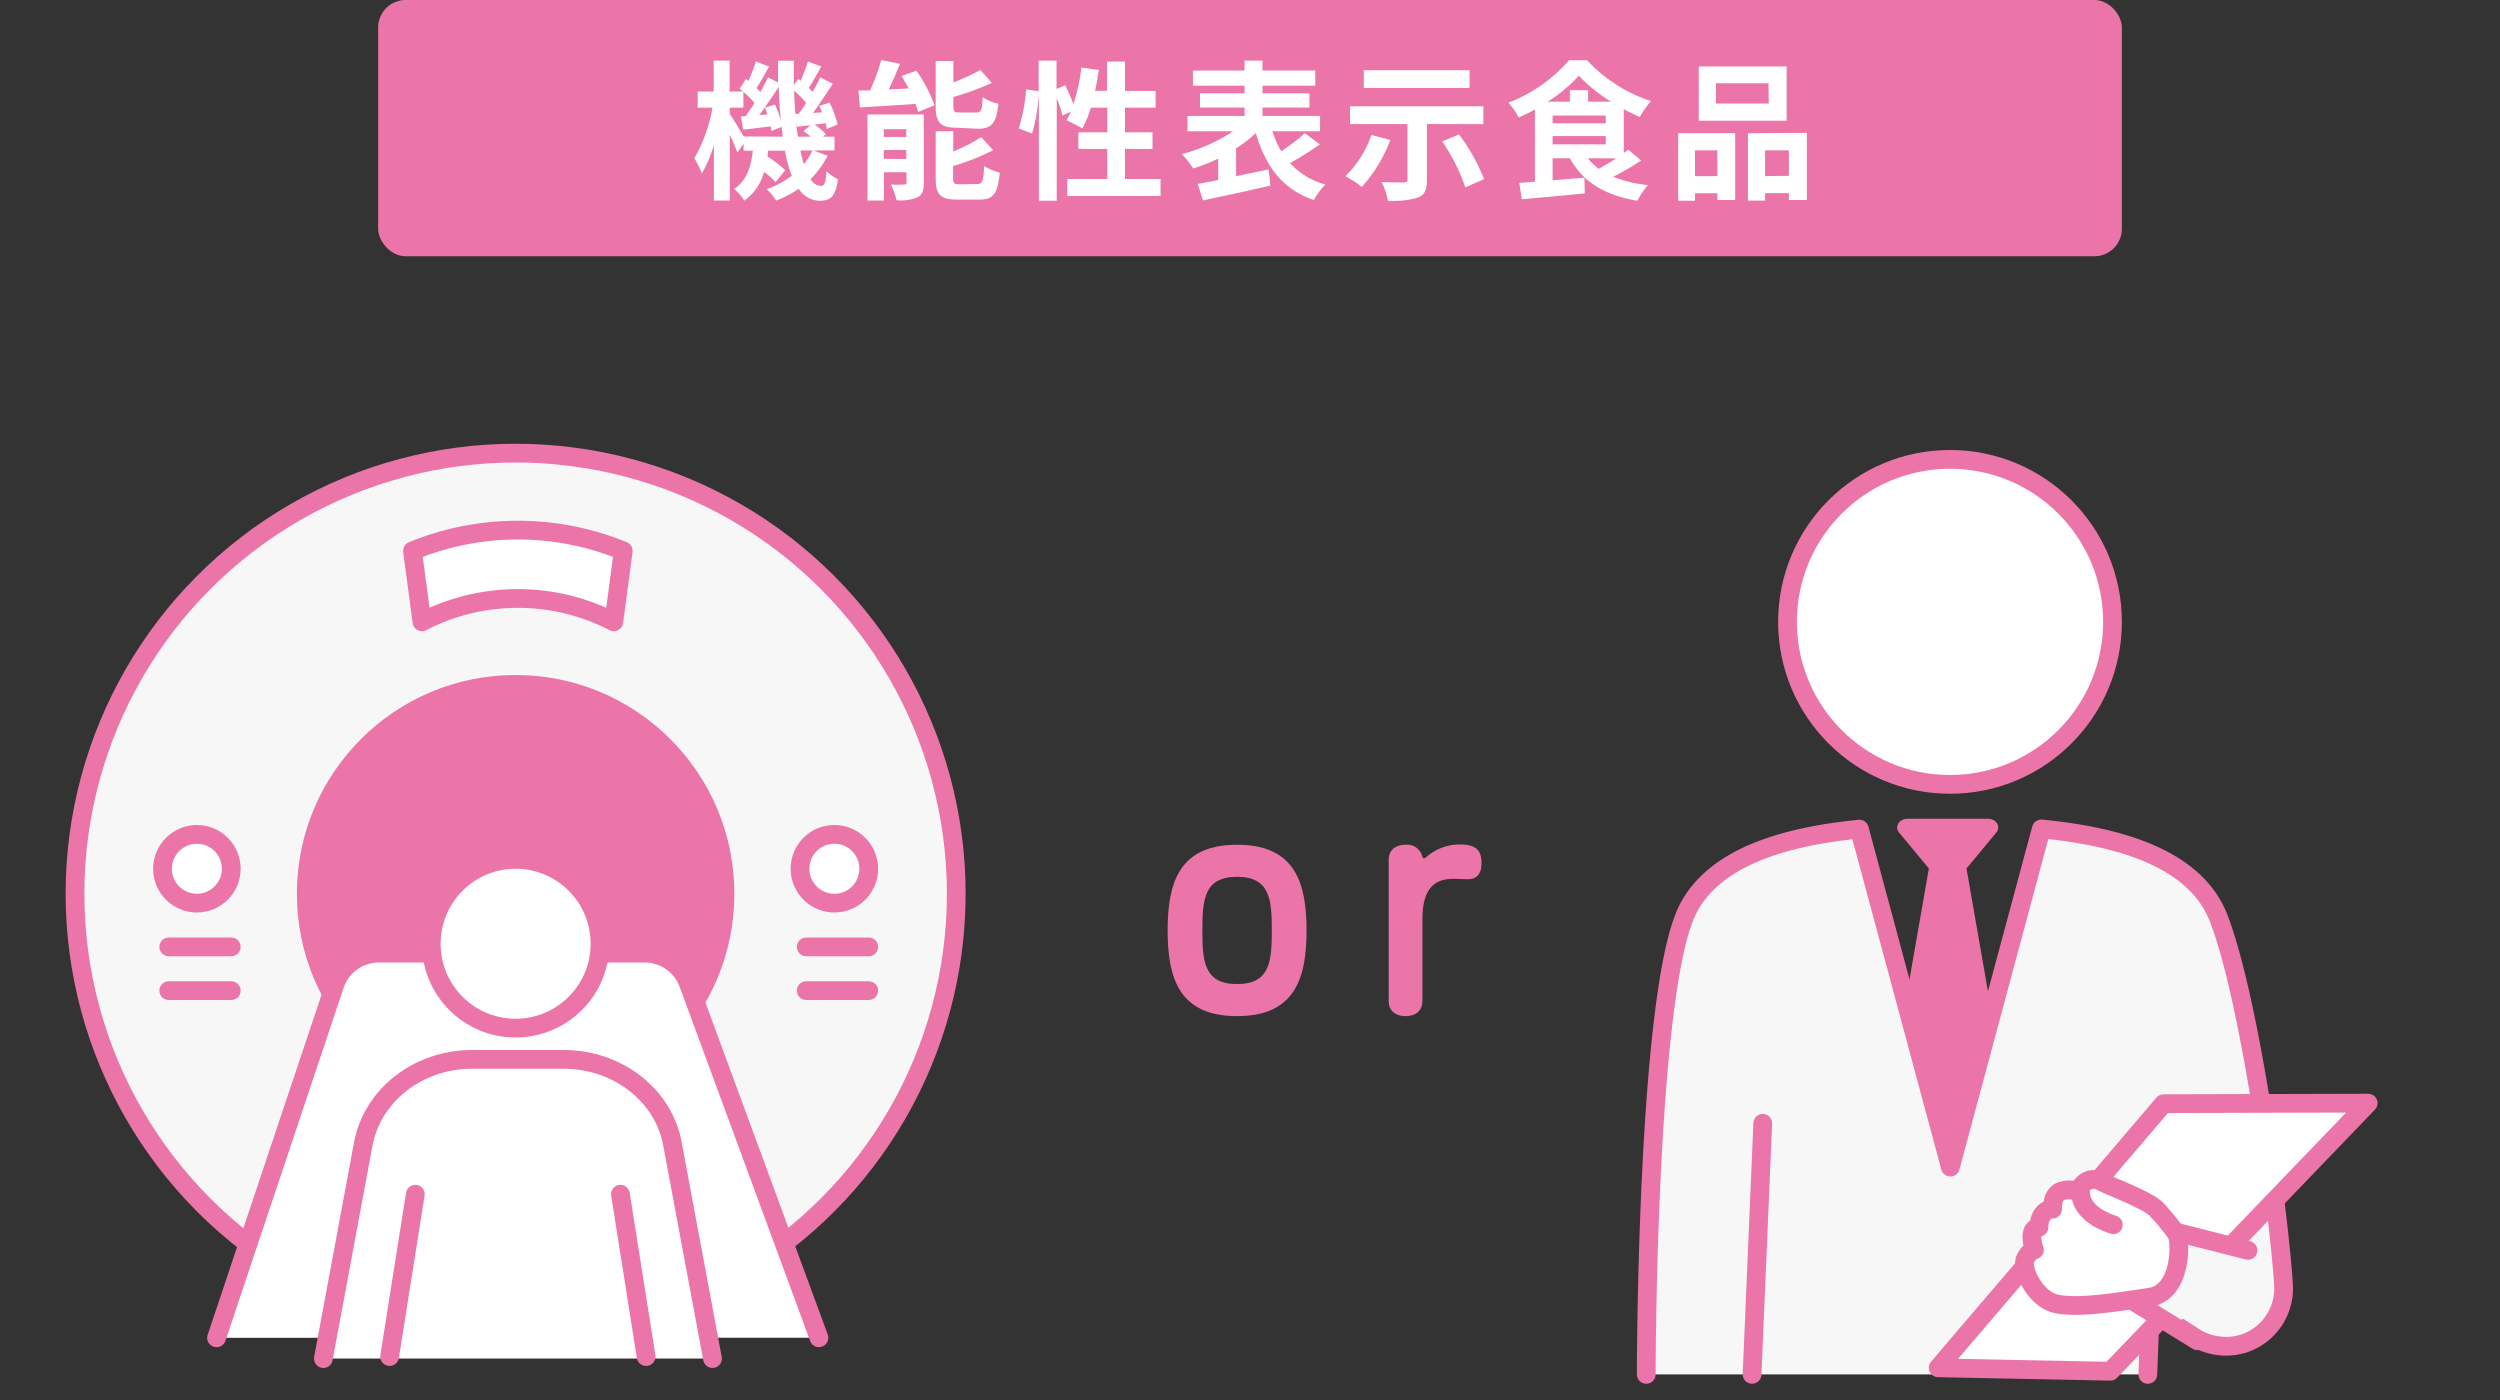 <svg xmlns="http://www.w3.org/2000/svg" viewBox="0 0 400 224"><rect x="0" y="0" width="400" height="224" fill="#333333" stroke="none"/><defs><style>.cls-1,.cls-5{fill:#f7f7f7;}.cls-1,.cls-2,.cls-3,.cls-6{stroke:#eb75a8;stroke-linecap:round;stroke-linejoin:round;stroke-width:3px;}.cls-2,.cls-4{fill:#eb75a8;}.cls-3,.cls-7{fill:#fff;}.cls-6,.cls-8{fill:none;}</style></defs><g id="レイヤー_2" data-name="レイヤー 2"><g id="レイアウト"><circle class="cls-1" cx="82.5" cy="143" r="70.5"/><circle class="cls-2" cx="82.5" cy="143" r="33.5"/><path class="cls-3" d="M34.65,214.05l18.86-56.34a7.46,7.46,0,0,1,7.12-5.21H103.2a7.46,7.46,0,0,1,7,5l20.83,56.54"/><circle class="cls-3" cx="31.5" cy="139" r="5.5"/><line class="cls-3" x1="27" y1="151.5" x2="37" y2="151.5"/><line class="cls-3" x1="27" y1="158.5" x2="37" y2="158.5"/><circle class="cls-3" cx="133.5" cy="139" r="5.5"/><line class="cls-3" x1="129" y1="151.5" x2="139" y2="151.5"/><line class="cls-3" x1="129" y1="158.5" x2="139" y2="158.5"/><path class="cls-3" d="M82.86,95.76a33.31,33.31,0,0,1,15.35,3.73l1.51-11.35a44.47,44.47,0,0,0-33.72,0l1.51,11.35A33.31,33.31,0,0,1,82.86,95.76Z"/><circle class="cls-3" cx="82.5" cy="151" r="13.5"/><path class="cls-3" d="M51.74,217.37l6.38-34.31c1.45-7.84,8.81-13.56,17.41-13.56H90.19c8.61,0,16,5.72,17.41,13.56L114,217.37"/><line class="cls-3" x1="62.34" y1="217.05" x2="66.45" y2="191.07"/><line class="cls-3" x1="103.38" y1="217.05" x2="99.27" y2="191.07"/><circle class="cls-3" cx="312" cy="99.5" r="26"/><path class="cls-4" d="M319.42,133.19c.76-.93,0-2.19-1.37-2.19H305.21c-1.35,0-2.14,1.26-1.37,2.19l4.78,5.77-8.74,50h23.5l-8.74-50Z"/><path class="cls-1" d="M343.65,219.9l.35-9.1v-1.45l6.86,4.44a9.5,9.5,0,0,0,8.06,1.2,9.28,9.28,0,0,0,6.44-9.44c-.84-13-5.6-46.6-10.45-58.82-3.83-9.62-16.38-12.95-28.3-14.1l-14.55,54.11L297.5,132.66c-11.89,1.17-24.21,4.53-28,14.07-6.08,15.29-6.1,73.17-6.1,73.17"/><polygon class="cls-3" points="310.1 218.85 337.66 219.4 378.91 176.5 346.17 176.59 310.1 218.85"/><polygon class="cls-5" points="361.22 201.6 347.87 212.07 343.03 209.45 348.82 202.24 349.61 197.49 361.22 201.6"/><line class="cls-3" x1="347.91" y1="197.07" x2="359.68" y2="200.06"/><path class="cls-3" d="M348.27,197.43l.06.13c.66,1.73.53,9.28-4.4,10s-11.2,1.8-14.81,1.08-5.78-5.78-5.06-7.22,1.45-1.45,1.45-1.45-1.28-3.44.72-3.61c0-1.45.72-2.89,2.17-2.89,0-2.17.72-3.62,4.33-2.89a2.33,2.33,0,0,1,3.62-1.45c1.44.72,7.22,2.89,8.67,4.34A39.66,39.66,0,0,1,348.27,197.43Z"/><path class="cls-6" d="M333,189.81s-1.37,4,5.13,6.15"/><line class="cls-3" x1="282.04" y1="179.73" x2="280.33" y2="219.9"/><line class="cls-3" x1="341.29" y1="208.18" x2="351.59" y2="214.52"/><path class="cls-4" d="M197.93,135.16c9.23,0,11.12,6,11.12,13.71s-1.89,13.71-11.12,13.71-11.11-6-11.11-13.71S188.71,135.16,197.93,135.16Zm0,22.29c5.29,0,5.56-3.67,5.56-8.58s-.27-8.58-5.56-8.58-5.55,3.67-5.55,8.58S192.64,157.45,197.93,157.45Z"/><path class="cls-4" d="M234.91,140.67c-1.3,0-1.3-.06-2.32-.06-2.7,0-5,1.14-5,6.43v13.11c0,1.78-1.35,2.43-2.7,2.43s-2.7-.65-2.7-2.43V137.59c0-1.78,1.35-2.43,2.7-2.43a2.49,2.49,0,0,1,2.65,1.78c.11.33.16.38.32.38a.54.54,0,0,0,.38-.21,8.09,8.09,0,0,1,5.29-2c2.21,0,3.51.6,3.51,2.92C237.07,140,236.1,140.67,234.91,140.67Z"/><rect class="cls-4" x="60.5" width="279" height="41" rx="4.4"/><path class="cls-7" d="M132.41,24.92a14.05,14.05,0,0,1-2.71,3.72,2,2,0,0,0,1.6,1.1c.6,0,.82-.46.94-2.35a6.83,6.83,0,0,0,1.85,1.29c-.43,2.72-1.11,3.44-3,3.44a4,4,0,0,1-3.29-1.92,17.27,17.27,0,0,1-3.62,1.89,10.15,10.15,0,0,0-1.49-1.82,14.79,14.79,0,0,0,4-2.16,21.14,21.14,0,0,1-1.1-4H122.9a8.54,8.54,0,0,1-.12.92,18.28,18.28,0,0,1,2.86,2.21l-1.54,1.89a15,15,0,0,0-1.85-1.63,8.19,8.19,0,0,1-3.19,4.61,6.48,6.48,0,0,0-1.6-1.87c2.11-1.42,2.71-3.7,3-6.13h-1.49V23l-1,1.42c-.24-.72-.72-1.82-1.2-2.88V32.09h-2.55V23.23a20.31,20.31,0,0,1-1.92,4.52,15.25,15.25,0,0,0-1.2-2.43A25.07,25.07,0,0,0,114,17.23h-2.37V14.64h2.56V9.7h2.55v4.94h2.13a5.4,5.4,0,0,0-.52-.45l1-1.56.41.31c.43-1,.91-2.21,1.18-3.1l2.11.82c-.67,1.15-1.37,2.47-2,3.43.22.22.44.43.61.62.47-.81.88-1.6,1.22-2.32l1.61.79c0-1.13,0-2.28,0-3.46h2.52c0,1.35,0,2.64,0,3.91l.7-1,.38.28a24.85,24.85,0,0,0,1.18-3.07l2.13.79c-.67,1.2-1.37,2.5-2,3.44l.63.62c.45-.79.89-1.61,1.22-2.3l2,1c-1,1.51-2.12,3.26-3.17,4.68l1.44-.1c-.12-.34-.27-.67-.41-1l1.61-.58A15.19,15.19,0,0,1,134,19.92l-1.71.72a8.56,8.56,0,0,0-.19-.93l-1.78.24a9.14,9.14,0,0,1,1.83,1.51l-.46.41h1.83v2.2h-3.36Zm-7.18-3.05c0-.51-.12-1-.19-1.56l-1.63.64c0-.21,0-.45-.1-.72-1.56.17-3,.36-4.39.51l-.38-2.11.74-.05c.45-.63,1-1.35,1.44-2.11a14.94,14.94,0,0,0-1.78-1.78v2.54h-2.18v1c.5.74,1.65,2.59,2.23,3.6ZM124,16.73a13.89,13.89,0,0,1,.94,2.69c-.17-1.75-.29-3.6-.34-5.52-1,1.49-2.09,3.17-3.12,4.51l1.3-.1a10.52,10.52,0,0,0-.39-1.08Zm3.79,1.46c.39-.5.8-1.1,1.2-1.72a15.28,15.28,0,0,0-1.92-1.95c0,1.3.1,2.52.19,3.72Zm1.92,3.68a10.72,10.72,0,0,0-1.15-.89l1.08-.94c-.74.07-1.44.17-2.11.24l-.14-.67c.07.79.16,1.54.28,2.26Zm-1.65,2.2c.17.8.36,1.54.55,2.19A9.79,9.79,0,0,0,130,24.07Z"/><path class="cls-7" d="M146.62,11.31a23.14,23.14,0,0,1,2.9,5.54l-2.62,1.06a8.37,8.37,0,0,0-.43-1.28c-3.17.22-6.43.41-8.88.56l-.24-2.72c.58,0,1.2,0,1.87,0A37.18,37.18,0,0,0,141,9.6l3,.6c-.55,1.39-1.2,2.83-1.8,4.11l3.19-.15c-.36-.67-.74-1.34-1.13-2Zm1.19,17.9c0,1.25-.23,1.95-1,2.35a7.05,7.05,0,0,1-3.36.48,11.52,11.52,0,0,0-.91-2.52,17.91,17.91,0,0,0,2.11,0c.29,0,.39-.07.39-.36v-1.6h-3.6v4.53h-2.64V18.31h9Zm-6.4-8.54v1.24H145V20.67Zm3.6,4.77V24h-3.6v1.41Zm8.18-5c-2.81,0-3.48-.84-3.48-3.48V9.77h2.83V13.2a36.64,36.64,0,0,0,4.32-2l1.83,2.06a44.17,44.17,0,0,1-6.15,2.26V17c0,.86.15,1,1.06,1h2.62c.76,0,.93-.36,1-2.45a7.67,7.67,0,0,0,2.52,1.05c-.31,3.08-1.06,4-3.27,4Zm3.17,9c.82,0,1-.45,1.1-2.88a9,9,0,0,0,2.5,1.06c-.31,3.38-1,4.32-3.34,4.32h-3.41c-2.8,0-3.5-.82-3.5-3.46V21h2.81v3.24A26.64,26.64,0,0,0,157,21.94l1.9,2.09a36.28,36.28,0,0,1-6.41,2.54v1.92c0,.84.17,1,1.1,1Z"/><path class="cls-7" d="M185.69,28.64v2.71H170.76V28.64h6.41V23.83h-4.63V21.17h4.63V17.23h-2.64a16.27,16.27,0,0,1-1.35,3.32,25.17,25.17,0,0,0-2.54-1.3c.24-.43.48-.89.72-1.39l-1.37.62a16.29,16.29,0,0,0-.91-2.76v16.4h-2.86V15a30.36,30.36,0,0,1-1.08,6.36L163,20.55a28.56,28.56,0,0,0,1.18-6.24l2,.28V9.7h2.86v4.53l1.39-.57a26.37,26.37,0,0,1,1.32,3,29,29,0,0,0,1.27-5.85l2.79.38c-.17,1.13-.36,2.26-.6,3.34h1.92V9.84H180v4.71h4.9v2.68H180v3.94h4.4v2.66H180v4.81Z"/><path class="cls-7" d="M211.18,23.09a47.71,47.71,0,0,1-4.78,3,11.71,11.71,0,0,0,5.66,3.43A11.38,11.38,0,0,0,210.22,32c-5.07-1.72-7.71-5.37-9.29-10.7a21.29,21.29,0,0,1-3.15,2.42v4.47L203,27.1l.26,2.59c-3.77.89-7.8,1.73-10.78,2.38l-.84-2.64c.94-.17,2.07-.39,3.27-.63V25.37a27.62,27.62,0,0,1-4,1.59,15,15,0,0,0-1.82-2.31A27.14,27.14,0,0,0,197.3,21H190V18.55h9.14V17.21H192V14.93h7.13V13.71h-8.26V11.28h8.26V9.7H202v1.58h8.45v2.43H202v1.22h7.51v2.28H202v1.34h9.21V21h-7.63A15.36,15.36,0,0,0,205,24.19a29.26,29.26,0,0,0,3.77-2.88Z"/><path class="cls-7" d="M222.46,22.39a24.06,24.06,0,0,1-4.57,7.52,15.93,15.93,0,0,0-2.64-1.71,16.78,16.78,0,0,0,4.18-6.6Zm5.85-2.54v8.91c0,1.6-.33,2.4-1.46,2.85a13.54,13.54,0,0,1-4.78.51,12.14,12.14,0,0,0-1-3c1.37.07,3.05.09,3.51.07s.62-.12.62-.46V19.85H216V17h21.34v2.86Zm6.82-5.78H218.21V11.23h16.92Zm-1.68,7.44a31.16,31.16,0,0,1,4,7.15l-3,1.32a29.77,29.77,0,0,0-3.7-7.35Z"/><path class="cls-7" d="M262.58,25.68a41.88,41.88,0,0,1-4.46,2.6,21.07,21.07,0,0,0,5.57,1.34,11.07,11.07,0,0,0-1.71,2.5c-5.23-.87-8.69-3-10.8-6.8h-2.76v3.53l5.09-.43.05,2.52c-3.55.36-7.32.7-10.08.94l-.39-2.62,2.5-.19V17.52c-.84.46-1.73.89-2.59,1.27a12,12,0,0,0-1.66-2.35,24.67,24.67,0,0,0,9.72-6.81h2.86a24.3,24.3,0,0,0,10.25,6.55,13.41,13.41,0,0,0-1.8,2.54c-.84-.36-1.71-.79-2.57-1.25v7c.26-.17.5-.36.72-.53Zm-4.8-9.41a24.85,24.85,0,0,1-5.16-4.15,24,24,0,0,1-5,4.15h3.56V14.43h2.92v1.84Zm-9.36,3.46h8.5V18.48h-8.5Zm0,3.36h8.5V21.77h-8.5Zm5.64,2.23A8.54,8.54,0,0,0,255.79,27c.89-.48,1.9-1.06,2.81-1.66Z"/><path class="cls-7" d="M268.51,21.31h9.12V32h-2.85V30.92H271.2v1.2h-2.69Zm2.69,2.74v4.13h3.58V24.05Zm14.66-4.73H271.8V10.63h14.06Zm-2.9-6h-8.4v3.24H283Zm6.14,7.94V32h-2.88v-1.1h-3.81v1.2h-2.74V21.31Zm-2.88,6.87V24.05h-3.81v4.13Z"/><rect class="cls-8" width="400" height="224"/></g></g></svg>